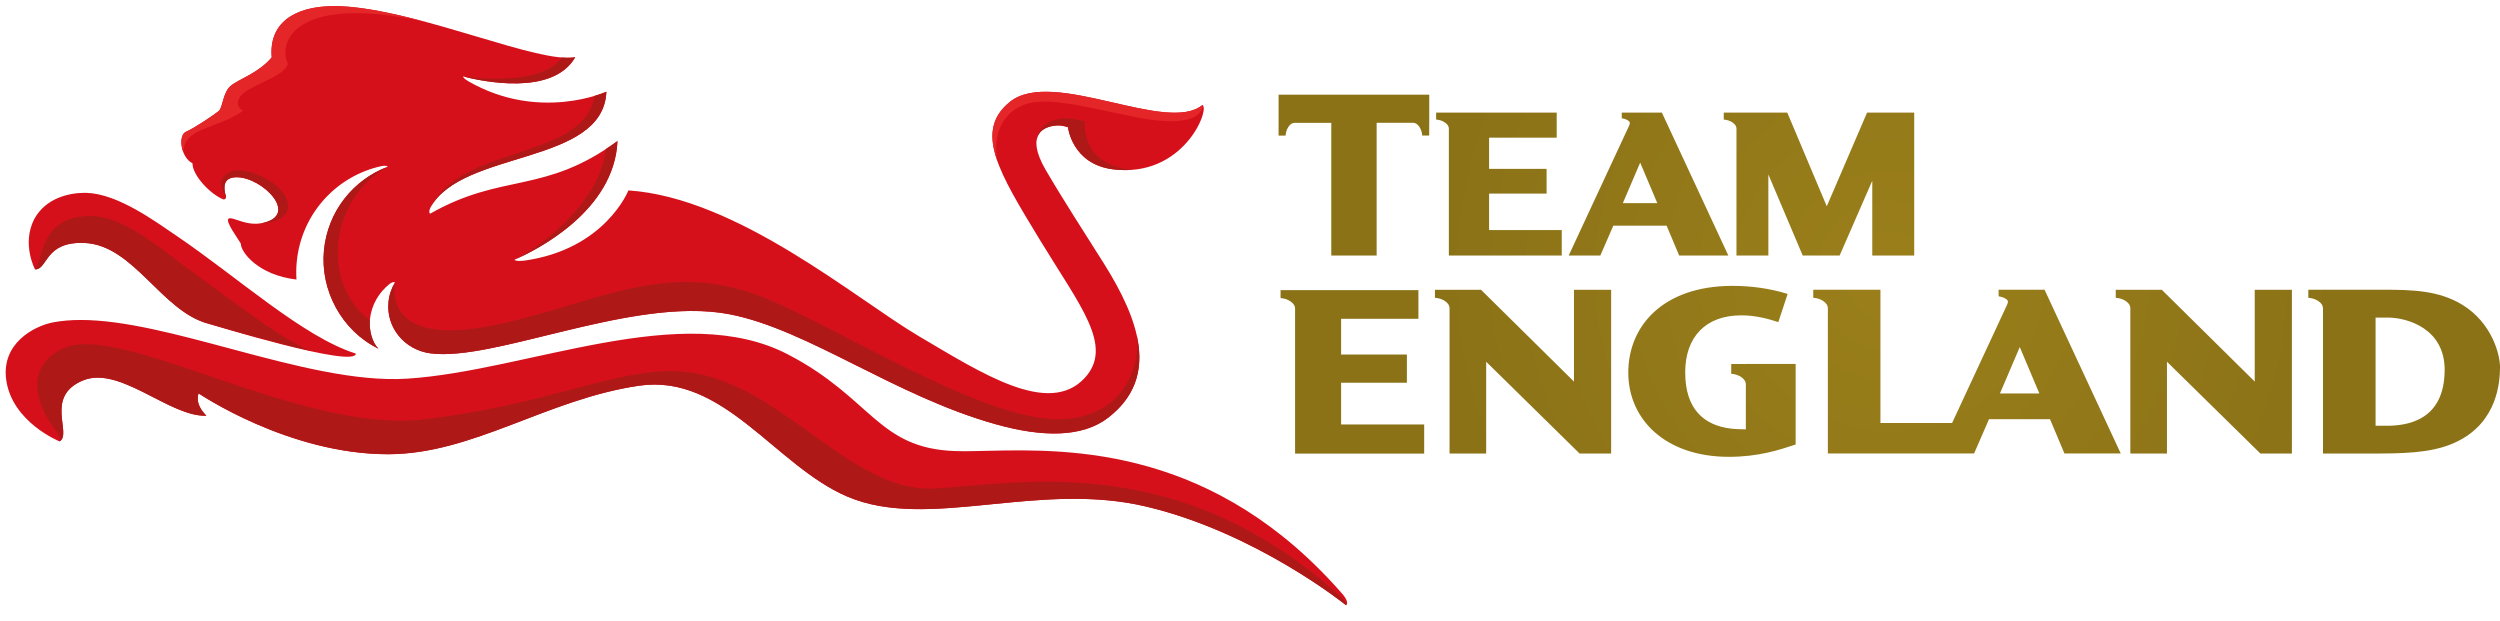 <?xml version="1.0" encoding="utf-8"?>
<!-- Generator: Adobe Illustrator 23.0.0, SVG Export Plug-In . SVG Version: 6.00 Build 0)  -->
<svg version="1.1" xmlns="http://www.w3.org/2000/svg" xmlns:xlink="http://www.w3.org/1999/xlink" x="0px" y="0px"
	 viewBox="0 0 876.26 217.64" style="enable-background:new 0 0 876.26 217.64;" xml:space="preserve">
<style type="text/css">
	.st0{fill:url(#SVGID_1_);}
	.st1{fill:#E52629;}
	.st2{fill:#AE1917;}
</style>
<g id="Layer_5">
</g>
<g id="Layer_1">
	<radialGradient id="SVGID_1_" cx="662.198" cy="96.649" r="157.883" gradientUnits="userSpaceOnUse">
		<stop  offset="0" style="stop-color:#9A7F1A"/>
		<stop  offset="1" style="stop-color:#8B7217"/>
	</radialGradient>
	<path class="st0" d="M448.83,104.48l0.52,0.06c1.16,0.14,2.17,0.53,3.08,1.17c1.02,0.74,1.45,1.48,1.5,2.31v50.96h45.25v-10.2
		h-29.12v-14.62h23.06v-9.9h-23.06v-12.52h27.1v-10.05l-48.32-0.01V104.48z M570.72,130.58c0,16.41,12.97,29.54,35.29,29.54
		c10.23,0,17.55-2.38,23.37-4.32v-28.23h-17.45v0.01h-5.13v3.43l0.53,0.06c1.15,0.14,2.17,0.53,3.09,1.16
		c1.06,0.79,1.49,1.56,1.5,2.46v-0.63h0.01l-0.01,16.43c-1.15,0-3.79-0.08-5.29-0.27c-9.44-1.15-15.96-6.88-15.96-19.67
		c0-12.44,7.14-20.02,19.67-20.02c5.21,0,9.71,1.31,12.97,2.37l3.27-9.88c-6.27-1.94-12.79-2.82-19.41-2.82
		C582.8,100.24,570.72,114.35,570.72,130.58 M809.08,101.57v2.81l0.53,0.06c1.15,0.14,2.18,0.52,3.09,1.16
		c1.08,0.79,1.5,1.56,1.51,2.46l0.01-0.02v50.92h19.74c12.7,0,20.79-0.92,27.6-4.36c13.79-6.94,14.65-20.58,14.71-25.79
		c0.05-4.44-2.81-15.6-13.16-21.95c-8.33-5.12-17.76-5.31-27.94-5.31H809.08z M832.65,111.31h4.17c7.12,0,20.04,3.94,20.04,18.29
		c0,18.1-13.6,19.63-20.3,19.63h-3.91V111.31z M790.29,101.57v32.17l-32.57-32.17h-6.24h-9.9v2.81l0.53,0.06
		c1.15,0.14,2.17,0.52,3.09,1.16c1.02,0.74,1.45,1.48,1.49,2.33v51.04h12.84v-32.18l32.75,32.18h11.04v-57.4H790.29z M700.52,101.57
		v2.28l0.43,0.09c0.96,0.19,1.76,0.53,2.42,1.03c0.3,0.26,0.41,0.49,0.42,0.83c-0.01,0.22-0.1,0.55-0.26,0.93l-19.32,41.54h-25.11
		v-46.71h-23.55v2.81l0.52,0.06c1.16,0.14,2.18,0.52,3.09,1.16c1.08,0.79,1.51,1.56,1.51,2.46v50.9h51.25l5.23-12.01h21.39
		l5.05,12.01h19.74l-26.71-57.4H700.52z M707.94,121.65l6.87,16.27h-13.83L707.94,121.65z M551.68,101.57v32.17l-32.57-32.17h-6.25
		h-9.91v2.81l0.53,0.06c1.16,0.14,2.18,0.52,3.1,1.16c1.01,0.74,1.44,1.48,1.49,2.33v51.04h12.84v-32.18l32.75,32.18h11.05v-57.4
		H551.68z M568.82,71.19l6.07-14.2l6,14.2H568.82z M582.49,39.46h-14.06v1.99l0.37,0.08c0.83,0.16,1.54,0.46,2.11,0.9
		c0.26,0.22,0.35,0.42,0.36,0.73c-0.01,0.2-0.09,0.48-0.22,0.81l-21.22,45.6h11.09l4.56-10.48h18.67l4.41,10.48h17.23L582.49,39.46z
		 M503.37,39.46l42.26,0.01v8.79h-23.7V59.2h20.16v8.66h-20.16v12.78h25.47v8.92h-39.57V45c-0.04-0.73-0.42-1.38-1.31-2.02
		c-0.79-0.56-1.68-0.89-2.7-1.02l-0.45-0.05V39.46z M670.94,39.46v50.11h-14.7V63.35l-11.44,26.21h-12.94l-12.04-28.41v28.41h-11.18
		V45.01c-0.04-0.74-0.42-1.38-1.3-2.03c-0.8-0.56-1.69-0.89-2.7-1.02l-0.46-0.05v-2.45h22.26l13.85,32.85l14.13-32.85H670.94z
		 M500.94,43.06v4.45h-2.45l-0.05-0.46c-0.12-1.01-0.46-1.9-1.02-2.7c-0.63-0.87-1.26-1.25-1.98-1.3h-12.92v46.51h-15.9V43.06
		h-12.97c-0.71,0.05-1.35,0.43-1.98,1.3c-0.56,0.8-0.9,1.68-1.02,2.7l-0.05,0.46h-2.45v-4.45v-9.89h52.81V43.06z"/>
	<g>
		<defs>
			<path id="SVGID_2_" d="M18.44,113.02c-6.7,1.37-17.98,7.4-16.27,20.06c2.01,14.92,18.7,21.63,18.7,21.63
				c4.56-2.59-5.42-15.73,8.18-21.35c7.22-2.99,15.84,1.35,24.28,5.69c6.69,3.44,13.28,6.88,19,6.67c-4.45-4.45-2.71-7.83-2.71-7.83
				s31.55,21.42,66.53,21.32c29.71-0.08,55.62-19.33,87.87-24.02c29.64-4.31,47.68,28,72.83,38.81c14.98,6.45,32.65,4.55,51.65,2.65
				c17.07-1.7,35.21-3.41,53.41,0.94c38.56,9.21,69.9,34.55,69.9,34.55s1.27-0.77-0.99-3.6c-44.94-51.82-95.46-51.18-124.08-50.54
				c-4.56,0.11-8.56,0.21-11.89,0.1c-27.26-0.9-29.21-18.56-58.68-33.88c-37.21-19.34-91.18,5.79-133.44,8.5
				c-17.93,1.15-39.64-4.53-60.85-10.21c-19.35-5.18-38.28-10.36-53.57-10.36C24.83,112.15,21.52,112.42,18.44,113.02 M11.94,76.9
				c-4.38,8.72,0.34,17.53,0.34,17.53c4.6,0,3.24-9.82,17.26-9.28c17.35,0.67,27.04,24.02,43.59,28.33c0,0,51.58,15.85,51.58,10.44
				c-18.38-5.74-41.6-26.89-62.65-41.14c-7.54-5.1-20.61-14.81-31.67-15.18c-0.24-0.01-0.48-0.01-0.74-0.01
				C24.69,67.59,16.08,69.15,11.94,76.9 M95.24,20.1c-4.51,5.47-11.52,7.62-14.34,9.96c-2.81,2.34-2.81,7.69-4.21,8.85
				c-1.41,1.17-8.47,5.97-11.45,7.24c-2.97,1.28-1.85,9.08,2.22,11.07c0,4.26,6.2,10.75,10.68,12.61c0.55,0.24,1.26-0.2,1.01-1.11
				c-0.25-0.9-1.73-5.61,2.23-6.44c8.36-1.74,23.04,11.48,12.49,15.37c-3.85,1.42-7.21,0.61-9.7-0.19
				c-1.89-0.61-3.28-1.22-3.99-0.86c-1.5,0.77,3.48,7.38,4.22,8.75c0,3.04,6.1,11.07,19.52,12.63c-0.13-2.03-0.11-4.1,0.09-6.19
				c1.62-16.99,14.09-30.25,29.85-33.6c0.9-0.18,1.84-0.11,2.04,0.26c-12.01,4.53-21.05,15.59-22.36,29.31
				c-1.34,14.02,6.22,28.18,19.14,34.48c-2.43-2.25-3.34-7-3.05-10c0.52-5.41,3.17-9.74,7.04-12.81c0.63-0.42,1.4-0.78,1.75-0.42
				l0.01,0.02c-1.22,2.03-2.04,4.34-2.27,6.86c-0.87,9.05,5.76,16.8,14.73,17.97c10.61,1.4,26.92-2.95,44.71-7.29
				c20.23-4.94,42.38-9.88,60.25-6.39c27.45,5.38,57.81,28.68,93.34,38.58c16.08,4.49,30.14,4.71,39.29-2.39
				c18.19-14.11,10.69-34.53-1.61-54.1c-6.72-10.69-14.14-22.05-20.39-32.79c-7.19-12.38-0.73-15.21,3.96-15.5
				c2.04-0.12,3.88,0.63,3.88,0.63s1.47,12.9,15.71,14.73c24.72,3.18,34.17-21.02,31.44-22.55c-6.1,5.06-18.74,2.05-31.82-0.95
				c-13.79-3.17-28.07-6.34-35.74-0.08c-12.68,10.34-3.72,24.8,10.67,48.47c14,23.04,25.95,37.13,15.58,48.29
				c-12.59,13.56-36.12-1.75-58.03-14.65c-21.93-12.9-63.59-48.59-101.86-51.13c0,0-8.11,20.65-36.49,24.61
				c-3.38,0.36-3.43-0.32-3.43-0.32c7.74-3.39,35.01-17.06,36.08-41.59c-25.69,18.81-40.23,10.97-65.72,25.49l-0.01-0.01
				c-0.3-0.45-0.31-1.16,0.17-2.16c11.12-20.39,60.57-14.73,61.68-40.62c0,0-23.45,10.67-48.35-3.63c-0.93-0.57-1.88-1.24-1.88-1.71
				c6.55,1.69,31.38,7.03,39.31-6.74c-12.76,2.25-51.92-15.38-79.56-17.72c-1.66-0.14-3.26-0.21-4.79-0.21
				C102.82,2.13,94.2,8.35,95.24,20.1"/>
		</defs>
		<use xlink:href="#SVGID_2_"  style="overflow:visible;fill:#D6101B;"/>
		<clipPath id="SVGID_3_">
			<use xlink:href="#SVGID_2_"  style="overflow:visible;"/>
		</clipPath>
	</g>
	<path class="st1" d="M353.98,39.74c8.1-7.49,20.75-3.41,43.59,1.21c25.09,5.06,23.91-4.16,23.91-4.16
		c-12.53,10.4-52.61-13.24-67.57-1.03c-6.69,5.46-7.35,12.07-4.37,20.57C349.48,56.11,347.22,46,353.98,39.74"/>
	<path class="st1" d="M95.24,20.1c-4.51,5.46-11.52,7.62-14.34,9.96c-2.81,2.34-2.81,7.69-4.21,8.85
		c-1.41,1.17-8.48,5.97-11.45,7.24c-1.91,0.82-2.13,4.34-0.96,7.28c0.01-8.9,11.95-8.11,21.02-14.69c-2.18-0.87-2.8-3.36-0.44-5.65
		c2.65-2.58,9.74-5.03,13.16-7.39c2.72-1.88,2.85-3.43,2.85-3.43c-3.53-7.2,2.1-24.59,47.94-14.69c-9.28-2.48-18.53-4.53-26.76-5.23
		C104.75,0.88,94.08,7.1,95.24,20.1"/>
	<path class="st2" d="M29.54,85.15c17.35,0.67,27.04,24.02,43.59,28.33c0,0,20.85,6.07,35.61,9.48c-11.32-5-23.58-14.78-44.47-30.03
		c-7.51-5.48-20.86-16.99-31.92-17.22C13.89,75.32,15.32,90.84,12.3,94.43C16.88,94.39,15.55,84.61,29.54,85.15"/>
	<path class="st2" d="M29.06,133.35c12.95-5.36,30.36,12.82,43.29,12.36c-4.45-4.46-2.71-7.83-2.71-7.83s31.54,21.42,66.53,21.32
		c29.72-0.08,55.62-19.33,87.87-24.02c29.64-4.31,47.68,28,72.82,38.81c28.44,12.24,66.61-5.6,105.06,3.6
		c38.56,9.21,69.9,34.55,69.9,34.55c0.25-1.13-2.39-3.45-3.85-4.73c-55.47-49.1-109.81-38.07-140.01-36.21
		c-30.99,1.9-54.86-39.21-90.31-41.05c-21.92-1.13-46.98,12.25-89.94,16.89c-42.95,4.64-105.84-34.52-125.73-24.86
		c-15.54,7.55-7.09,22.74-2.48,28.71c2.11,2.7,1.37,3.81,1.37,3.81C25.44,152.12,15.45,138.98,29.06,133.35"/>
	<path class="st2" d="M373.06,146.88c-25.26,1.68-73.27-28.4-102.09-41.25c-35.88-16-60.43,0.3-96.25,8.03
		c-37.01,7.99-37.15-9.17-36.28-14.64c-1.21,2.03-2.04,4.34-2.27,6.85c-0.87,9.06,5.76,16.8,14.72,17.98
		c22.69,2.98,71.38-20.26,104.96-13.69c27.45,5.38,57.81,28.68,93.34,38.58c16.08,4.49,30.14,4.71,39.29-2.39
		c10.46-8.12,12.41-18.33,9.86-29.26C399.78,124.06,396.84,145.29,373.06,146.88"/>
	<path class="st2" d="M150.86,72.76c11.12-20.39,60.57-14.73,61.67-40.62c0,0-1.5,0.69-4.14,1.47
		C204.36,56.43,161.86,50.41,150.86,72.76"/>
	<path class="st2" d="M180.34,91.03c7.74-3.39,35.01-17.07,36.09-41.59c-1.4,1.02-2.75,1.95-4.08,2.82
		C210.21,71.77,187.47,87.77,180.34,91.03"/>
	<path class="st2" d="M380.35,42.58c-10.12-3.15-16.76,0.83-17.07,7.1c0.31-4.26,4.1-5.53,7.15-5.71c2.04-0.12,3.89,0.63,3.89,0.63
		s1.47,12.9,15.7,14.73c2.4,0.31,4.65,0.35,6.76,0.2C378.25,57.53,380.35,42.58,380.35,42.58"/>
	<path class="st2" d="M162.3,26.8c6.55,1.69,31.38,7.03,39.31-6.74c-1.31,0.23-2.91,0.24-4.74,0.09
		C189.62,30.92,162.3,26.8,162.3,26.8"/>
	<path class="st2" d="M79.15,68.72c-0.25-0.9-1.73-5.61,2.23-6.44c8.36-1.74,23.04,11.48,12.49,15.36
		c-1.26,0.47-2.47,0.69-3.61,0.76c12.26-0.22,12.83-7.19,7.65-12.36c-4.43-4.45-13.44-7.9-17.63-5.63
		c-5.25,2.84-1.55,7.21-1.17,9.07C79.2,69.28,79.23,69.02,79.15,68.72"/>
	<path class="st2" d="M135.91,58.43c-12.01,4.53-21.05,15.6-22.36,29.31c-1.34,14.02,6.21,28.18,19.14,34.48
		c-2.43-2.25-3.34-7-3.05-10C112.68,99.67,114.95,70.17,135.91,58.43"/>
</g>
</svg>
